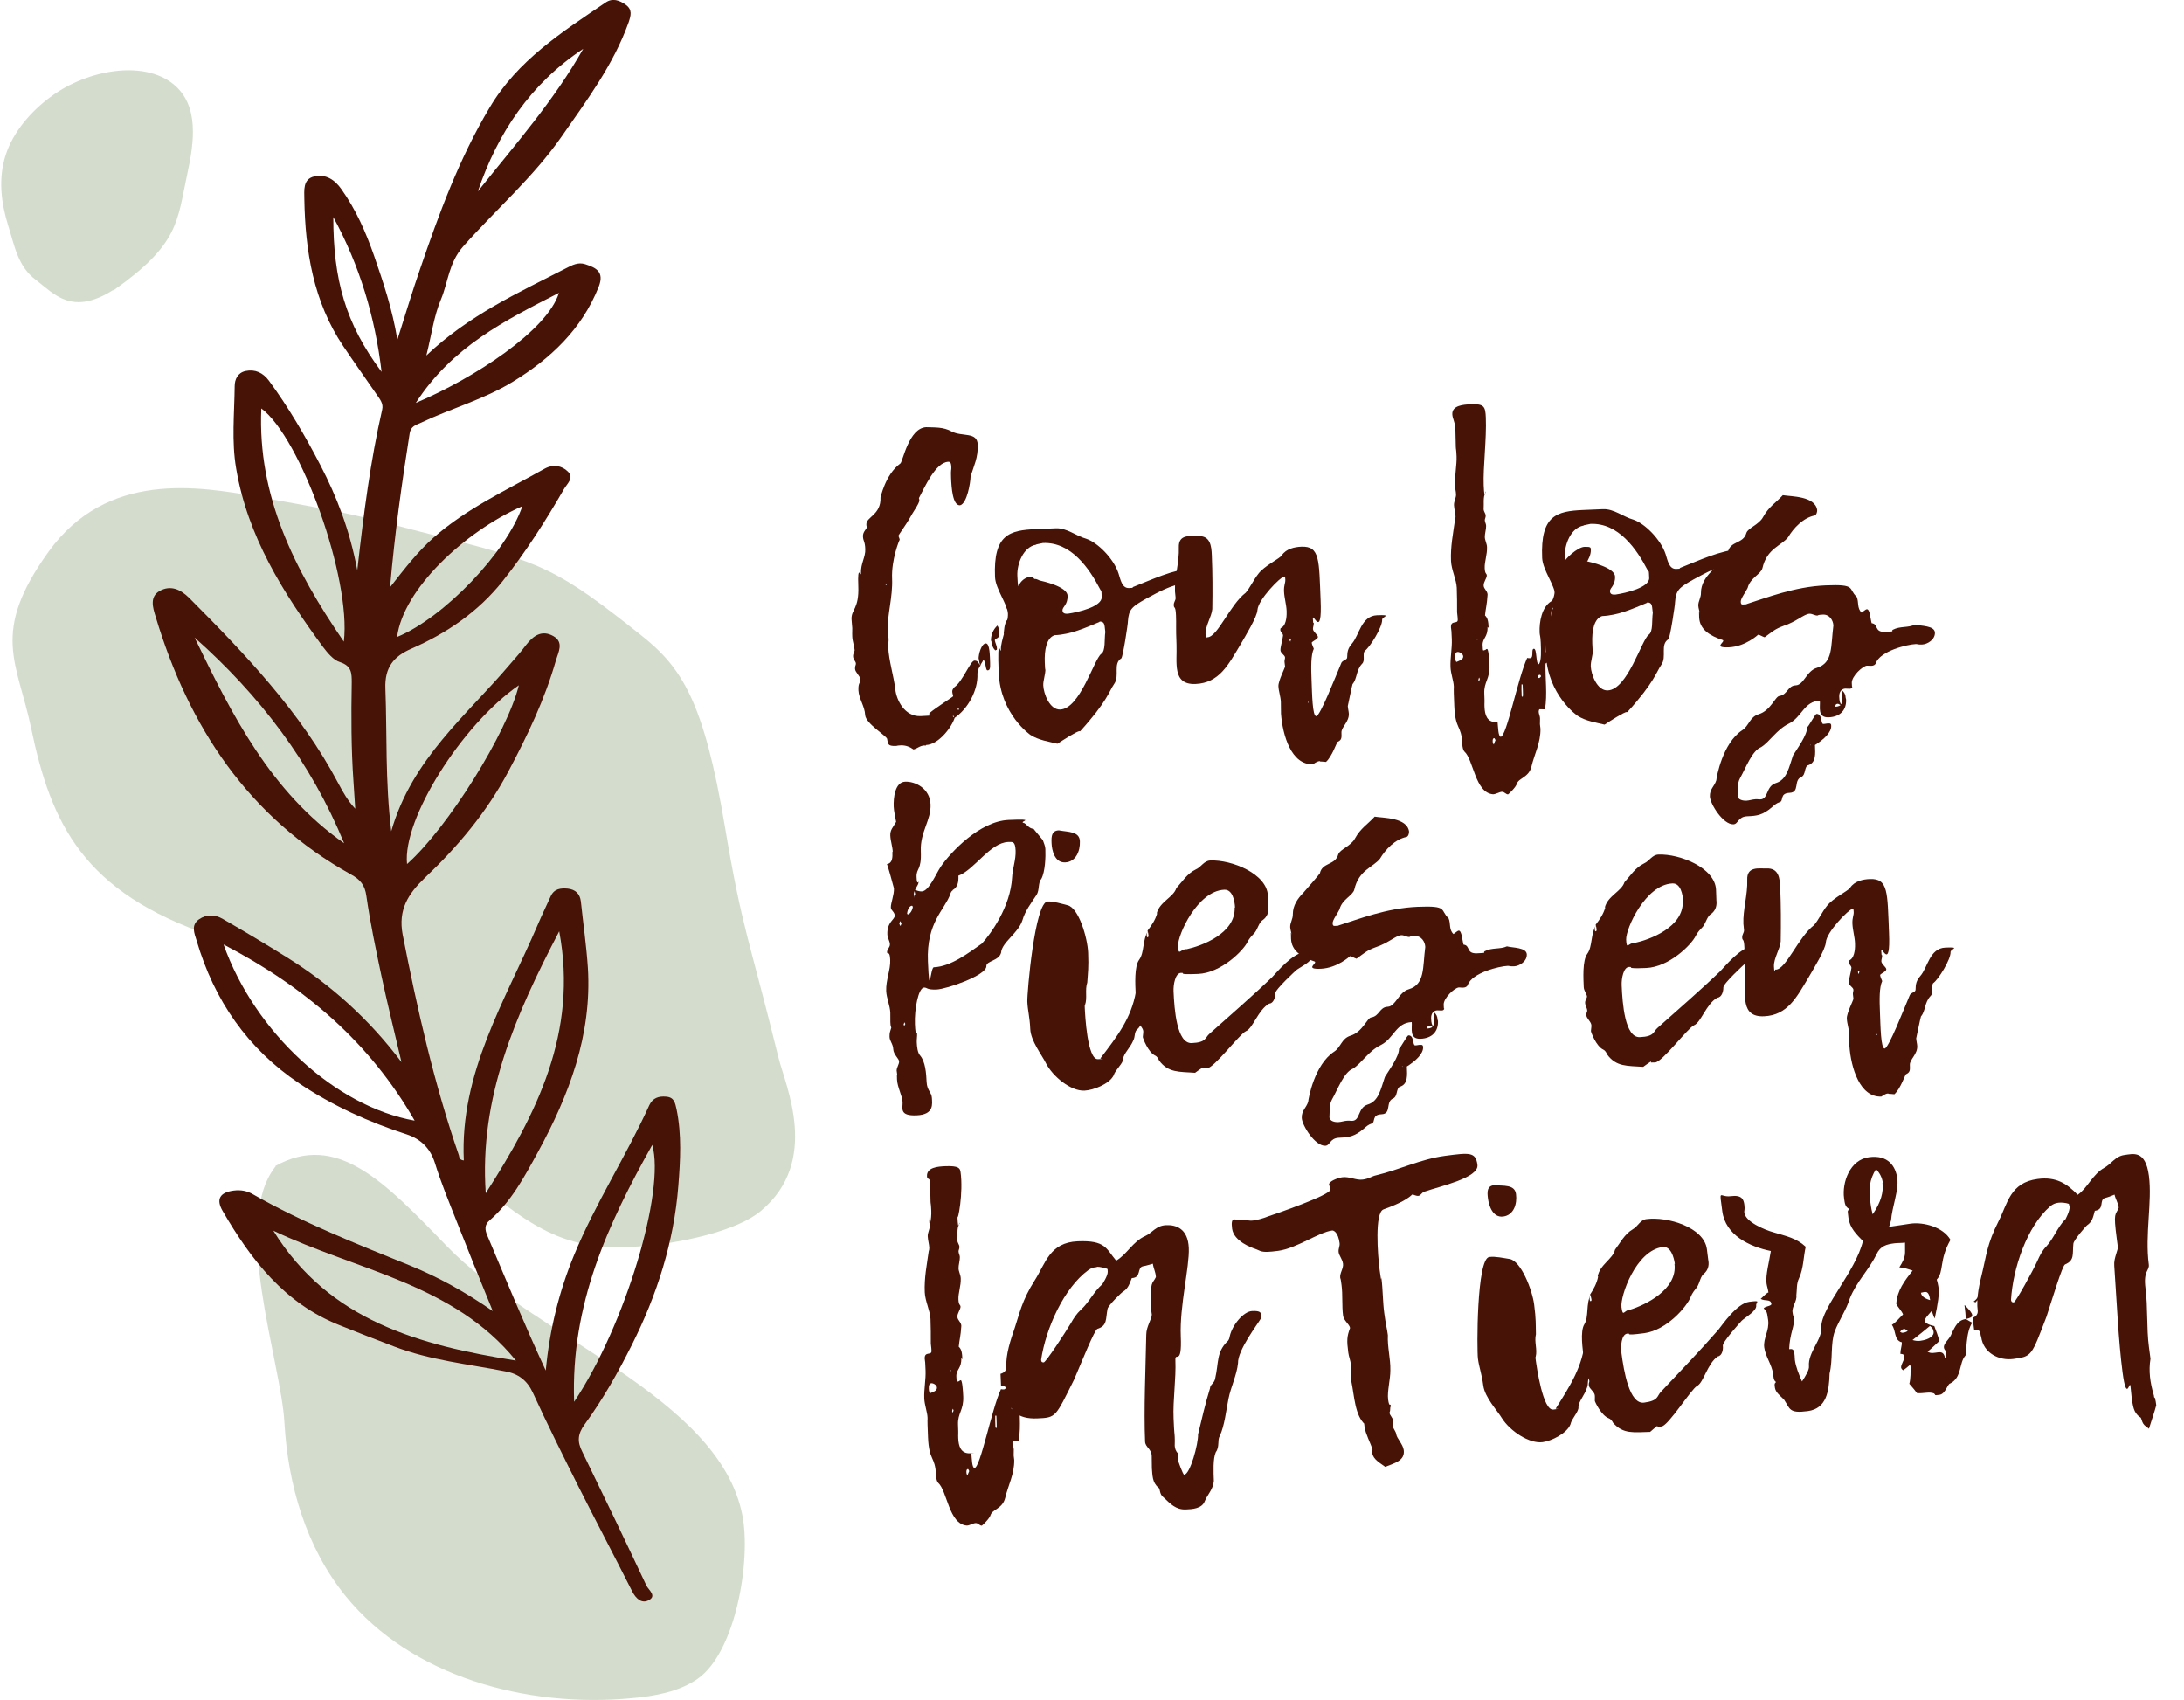 <svg xmlns="http://www.w3.org/2000/svg" width="916" height="713" viewBox="0 0 916 713" fill="none"><g clip-path="url(#clip0_8_1665)"><path d="M108.274 208.35C83.093 203.981 44.891 197.314 20.324 231.456C-4.243 265.598 7.304 277.669 13.077 305.488C21.43 345.493 34.819 374.233 88.743 392.511C108.642 399.293 120.311 413.088 139.596 426.538C175.832 451.829 167.567 469.276 196.065 492.727C226.282 517.672 239.859 526.748 277.323 521.804C287.518 520.425 309.197 516.255 319.147 507.863C344.205 486.941 329.375 455.229 326.55 443.733C314.021 392.807 311.371 390.358 304.011 346.542C295.167 293.892 285.909 279.929 268.958 266.479C234.319 239.004 228.037 235.939 184.185 225.018C152.248 216.971 153.845 216.397 108.396 208.465" fill="#D4DDCD"></path><path d="M47.495 121.86C75.233 102.348 74.251 92.899 78.546 73.018C81.492 59.519 83.579 44.179 72.778 35.343C60.136 25.035 36.694 29.33 21.721 40.252C12.761 46.756 5.52 55.469 2.452 64.796C-0.862 74.859 0.488 85.167 3.433 94.617C6.134 103.207 7.484 111.797 15.093 117.443C22.703 123.21 30.067 132.66 47.495 121.615" fill="#D4DDCD"></path><path d="M115.612 489.16C96.882 512.643 117.821 570.768 119.294 596.662C120.767 622.556 128.254 648.94 145.068 669.557C172.315 703.06 220.672 716.436 264.856 712.264C274.675 711.405 284.862 709.564 292.717 704.042C308.672 692.751 315.054 654.34 311.372 635.564C301.676 585.74 223.986 560.705 187.166 522.417C160.901 495.173 141.096 474.802 115.489 489.037" fill="#D4DDCD"></path><path d="M206.926 550.519C201.157 536.407 196.248 524.257 191.461 512.108C188.27 504.009 184.956 496.032 182.379 487.687C180.415 481.551 176.488 477.747 170.597 475.783C154.641 470.629 139.545 463.757 125.553 454.43C103.83 439.827 89.838 419.578 82.474 394.543C81.492 391.352 80.019 388.039 83.456 385.585C86.647 383.376 90.206 383.498 93.52 385.462C102.479 390.616 111.316 395.893 120.153 401.415C138.931 413.074 155.009 427.677 168.387 445.472C165.565 433.322 162.496 421.173 159.919 409.024C157.587 397.979 155.255 386.934 153.659 375.767C153.046 371.226 151.082 368.895 147.277 366.808C104.075 342.755 79.16 304.835 65.291 258.693C64.064 254.766 62.714 250.348 66.887 247.893C71.428 245.316 75.601 247.034 79.406 250.839C102.97 274.523 126.044 298.576 141.877 328.52C143.841 332.202 145.804 335.76 148.996 339.197C148.75 335.392 148.505 331.711 148.259 327.906C147.277 314.039 147.277 300.172 147.523 286.304C147.523 282.377 147.523 279.309 142.613 277.714C139.79 276.855 137.336 273.787 135.372 271.21C118.68 248.507 103.83 224.945 99.043 196.474C97.079 185.061 98.306 173.525 98.429 161.99C98.429 159.167 99.657 156.345 102.97 155.608C107.021 154.749 110.334 156.345 112.789 159.658C121.012 170.825 128.008 182.852 134.39 195.124C141.263 208.378 146.664 222.245 149.855 239.18C152.555 215.127 155.378 193.283 160.287 171.807C160.901 169.23 159.305 167.389 157.955 165.426C153.291 158.676 148.505 151.927 143.963 145.177C131.445 126.524 128.008 105.293 127.64 83.449C127.64 80.013 126.903 75.104 131.813 74C136.599 72.895 140.404 75.35 143.227 79.4C149.241 87.867 153.414 97.317 156.85 107.134C160.655 118.179 164.46 129.224 166.669 142.477C170.106 131.678 172.929 122.229 176.12 113.025C184.097 89.708 192.566 66.514 205.33 45.161C216.99 25.403 235.645 13.499 253.933 1.104C256.878 -0.982 259.824 0.123 262.401 1.964C265.347 4.05 264.611 6.504 263.629 9.449C257.247 27.244 246.078 42.093 235.523 57.31C223.618 74.368 207.908 87.99 194.284 103.33C188.148 110.325 188.025 118.179 184.956 125.542C182.011 132.414 181.029 140.268 178.82 149.104C196.493 132.292 217.235 122.842 237.364 112.534C239.941 111.184 242.519 109.834 245.464 110.816C250.005 112.288 253.565 114.006 251.11 120.265C243.991 138.182 230.859 150.454 215.026 160.149C202.998 167.512 189.129 171.316 176.488 177.33C174.279 178.311 172.315 178.802 171.824 181.748C168.51 202.733 165.565 223.718 163.601 246.298C169.737 238.444 175.138 231.449 181.765 225.558C195.634 213.286 212.449 205.555 228.404 196.597C231.963 194.633 235.645 195.247 238.223 197.824C240.923 200.524 237.732 202.978 236.505 205.187C228.772 218.563 220.427 231.694 210.731 243.844C200.544 256.606 187.411 265.565 172.56 272.069C165.196 275.26 161.269 279.8 161.637 288.882C162.373 308.149 161.514 327.416 164.092 348.646C172.806 318.212 195.757 300.049 213.922 278.573C216.254 275.873 218.585 273.296 220.672 270.474C223.74 266.547 227.3 264.092 232.086 266.792C236.627 269.369 234.173 273.542 233.191 276.855C228.527 293.3 221.163 308.639 213.185 323.611C204.226 340.547 191.952 355.15 178.083 368.281C171.21 374.908 166.915 381.535 168.878 391.966C175.015 423.259 182.011 454.307 192.443 484.496C192.689 485.233 192.443 486.46 194.53 486.705C192.811 450.012 211.835 419.823 225.459 388.039C227.177 383.989 229.141 379.939 230.982 375.89C232.454 372.699 235.155 372.454 238.1 372.699C241.414 373.067 243.255 374.908 243.623 378.099C244.605 387.425 245.955 396.629 246.569 405.956C248.287 434.059 238.714 459.216 225.581 483.269C219.936 493.578 214.413 504.009 205.33 511.863C203.121 513.704 203.367 515.79 204.348 518.122C212.326 537.02 220.181 556.042 228.895 574.818C230.491 557.883 234.418 541.806 240.8 526.344C249.76 504.622 262.647 484.865 272.343 463.511C273.816 460.443 276.27 459.707 279.339 459.952C282.775 460.198 283.143 462.53 283.757 465.229C285.966 475.906 285.353 486.828 284.493 497.505C282.652 520.944 275.534 543.156 264.979 564.141C259.21 575.677 252.828 586.967 245.219 597.398C242.273 601.448 242.028 604.639 244.237 608.934C253.319 627.587 262.279 646.241 271.116 665.017C271.975 666.858 275.779 669.435 271.852 671.275C269.029 672.625 266.697 670.416 265.224 667.594C257.738 652.745 250.005 638.141 242.519 623.292C236.014 610.284 229.509 597.276 223.495 584.145C221.04 578.868 217.358 576.168 211.958 575.186C196.371 572.118 180.415 570.523 165.319 564.755C157.587 561.81 149.977 558.864 142.368 555.796C119.417 546.715 105.302 528.43 93.397 507.936C90.451 502.904 92.293 500.082 98.061 499.345C101.007 498.977 103.707 499.468 106.161 500.941C127.272 512.967 149.855 521.803 172.192 530.884C183.852 535.67 194.898 541.684 207.049 550.151L206.926 550.519ZM114.63 516.158C137.949 553.956 176.12 564.264 216.376 570.645C190.234 538.37 149.486 532.848 114.63 516.158ZM93.765 396.138C106.898 433.077 140.772 464.125 173.91 470.016C155.009 437.127 127.885 413.933 93.765 396.138ZM234.541 390.616C216.254 425.591 200.912 460.443 203.735 500.45C224.968 467.316 242.519 433.077 234.541 390.616ZM144.209 269.124C147.4 242.616 126.044 183.466 109.598 171.316C108.002 208.132 123.467 238.935 144.209 269.124ZM240.8 587.949C262.156 556.042 279.093 499.468 273.57 480.201C255.037 513.213 239.328 547.083 240.8 587.949ZM144.332 353.677C130.463 319.807 108.862 291.581 81.615 267.406C97.325 299.926 113.525 332.079 144.332 353.677ZM170.719 362.391C187.779 347.296 212.817 307.167 217.604 287.409C193.548 304.099 168.756 343.614 170.719 362.391ZM219.076 212.305C194.898 222.981 169.124 247.034 166.546 267.16C186.184 259.061 212.449 231.694 219.076 212.305ZM174.401 168.985C198.825 158.676 229.632 138.55 234.418 122.842C211.835 134.378 189.62 145.423 174.401 168.985ZM160.042 155.976C157.341 133.028 150.837 111.307 139.79 91.058C139.79 117.197 144.823 135.605 160.042 155.976ZM244.605 20.494C222.513 35.098 208.767 55.715 200.421 80.258C215.885 60.869 232.332 42.215 244.605 20.494Z" fill="#471307"></path></g><path d="M388.13 312.784C387.981 312.79 387.826 312.648 387.826 312.648C385.744 312.735 384.754 313.968 383.13 314.335C381.593 313.208 379.778 312.54 377.845 312.621C375.912 312.702 376.513 312.826 375.769 312.857C372.201 313.007 372.454 311.954 372.069 309.885C371.716 308.56 363.008 303.416 362.858 299.847C362.708 296.279 360.185 292.96 360.041 289.541C359.897 286.121 360.957 286.523 360.894 285.037C360.832 283.55 358.681 282.002 358.619 280.516C358.556 279.029 359.009 279.159 358.971 278.267C358.934 277.375 357.861 276.675 357.805 275.337C357.749 273.999 358.467 273.373 358.436 272.63C358.373 271.143 357.542 269.093 357.455 267.012C357.367 264.93 357.503 264.627 357.453 263.437C357.403 262.248 357.205 261.065 357.148 259.727C356.973 255.564 360.393 255.42 359.986 245.757C359.58 236.093 361.181 242.281 361.106 240.497C360.931 236.334 363.055 233.713 362.911 230.293C362.767 226.874 362.03 227.054 361.942 224.973C361.854 222.891 363.601 221.924 363.564 221.032C363.403 220.741 363.384 220.295 363.371 219.998C363.234 216.727 369.609 216.012 369.296 208.578C369.315 209.024 371.132 199.118 377.636 194.376C378.645 193.589 381.18 179.483 388.466 179.176C392.047 179.324 395.61 179.025 399.117 180.962C403.536 183.308 409.842 180.958 410.073 186.458C410.305 191.959 408.367 195.466 407.068 199.989C407.019 202.374 405.604 211.221 402.655 211.94C399.533 212.072 399.065 204.496 398.896 200.482C398.727 196.468 399.068 197.496 399.006 196.009C398.943 194.522 398.757 193.637 397.716 193.68C392.363 193.906 387.745 204.525 385.399 208.943C385.56 209.234 385.579 209.68 385.585 209.829C385.641 211.167 382.818 214.86 381.579 217.295C380.614 219.123 376.818 224.495 376.824 224.644C376.843 225.09 377.32 225.815 377.345 226.409C377.197 226.416 373.823 234.749 374.155 242.628C374.486 250.508 372.11 257.757 372.373 264.001C372.636 270.245 372.628 266.522 372.684 267.86C372.741 269.198 372.487 270.251 372.531 271.292C372.781 277.239 374.822 283.259 375.518 289.187C376.003 293.635 379.426 300.64 386.117 300.358C392.809 300.077 388.788 300.097 389.933 299.006C392.522 296.812 399.776 292.188 399.769 292.039C399.751 291.593 399.422 290.862 399.391 290.119C399.359 289.376 399.638 288.917 400.35 288.142C403.54 286.072 407.037 277.138 408.673 277.069C410.308 277 410.513 278.332 411.146 279.199C410.446 280.271 409.895 281.337 409.951 282.675C410.233 289.365 406.097 297.283 400.157 301.257C400.145 300.959 400.262 300.21 399.667 300.235L399.68 300.532C399.835 300.674 400.138 300.811 400.442 300.947C399.267 304.869 393.768 312.249 388.415 312.474L388.13 312.784ZM371.43 245.126C371.438 245.324 371.591 245.417 371.888 245.405C371.876 245.107 371.727 245.114 371.43 245.126ZM401.921 297.161C401.822 297.165 401.725 297.219 401.63 297.322C401.63 297.322 401.791 297.613 401.798 297.762C401.946 297.756 402.089 297.601 402.238 297.595C402.225 297.297 402.07 297.155 401.921 297.161ZM410.438 276.548C410.344 274.318 411.65 269.944 413.434 269.869C415.219 269.794 415.159 275.456 415.265 277.983C415.372 280.51 415.099 281.118 414.207 281.155C413.315 281.193 413.649 278.498 412.526 276.609C411.845 278.127 411.263 278.449 411.152 279.348C410.811 278.319 410.618 277.285 410.581 276.393L410.438 276.548ZM415.627 268.883C415.527 266.504 416.468 264.082 418.332 262.365C418.816 263.238 419.151 264.118 419.182 264.861C419.345 268.726 417.194 267.179 417.257 268.665C417.449 269.7 418.094 270.864 418.138 271.905C418.182 272.946 417.859 272.363 417.432 272.828C416.341 271.683 415.839 270.363 415.77 268.728L415.627 268.883ZM424.039 263.465C424.045 263.614 424.3 266.135 422.367 266.216C420.434 266.298 421.134 265.226 421.103 264.482C421.189 262.989 421.794 259.687 423.133 259.631C424.471 259.575 423.87 259.451 424.039 263.465ZM431.845 247.201C427.992 247.661 432.313 254.777 425.324 255.071C418.336 255.365 423.527 254.849 423.484 253.808C423.44 252.767 423.626 253.653 423.62 253.504C426.741 249.799 425.865 243.133 432.066 241.83C433.256 241.78 434.043 242.789 434.093 243.979C434.143 245.168 433.332 247.138 431.851 247.349L431.845 247.201Z" fill="#471307"></path><path d="M500.719 237.898C501.611 237.861 503.904 239.254 503.973 240.889C504.042 242.525 502.314 243.938 496.98 244.609C491.199 245.299 485.817 248.355 481.01 250.94C474.605 254.486 473.459 255.577 473.071 260.508C473.114 261.549 471.013 275.339 470.301 276.114C466.671 278.352 469.716 283.436 467.325 286.813C465.078 290.036 464.503 294.081 452.972 306.779C452.972 306.779 452.966 306.63 452.817 306.636C451.627 306.686 445.681 310.511 443.507 311.943C439.894 311.052 435.7 310.484 432.18 308.249C432.18 308.249 419.605 299.694 418.867 282.151C418.129 264.607 419.93 275.553 419.792 272.282C419.654 269.011 422.91 261.428 422.741 257.413C422.573 253.399 417.539 247.058 417.326 242.003C416.576 224.163 423.353 222.388 434.654 221.913L442.832 221.569C447.442 221.375 451.309 224.786 455.529 225.949C460.362 227.533 467.05 234.252 469.097 240.421C469.953 243.065 470.556 246.763 473.53 246.638C476.504 246.513 474.564 246.446 475.004 246.278C483.503 242.942 491.531 239.03 500.583 238.202C500.577 238.053 500.719 237.898 500.868 237.892L500.719 237.898ZM434.483 228.473C429.161 229.442 426.481 236.554 426.688 241.46C426.894 246.367 426.907 246.664 429.137 246.57C431.368 246.476 429.435 246.558 429.428 246.409C431.707 243.93 432.258 242.864 433.448 242.814C434.638 242.764 434.792 242.907 436.007 243.451C437.06 243.705 447.582 245.943 447.744 249.808C447.907 253.674 445.559 254.517 445.622 256.004C445.684 257.491 447.023 257.434 447.915 257.397C452.357 256.763 462.238 254.411 462.069 250.397C461.9 246.383 461.982 248.316 461.492 247.294C456.792 238.258 449.179 227.259 437.432 227.753C436.695 227.933 435.66 228.126 434.774 228.312L434.483 228.473ZM461.169 260.86C455.166 263.347 449.027 266.137 442.336 266.419C438.954 267.454 437.977 272.559 438.202 277.911C438.427 283.264 438.426 279.689 438.457 280.433C438.551 282.663 437.474 285.389 437.561 287.47C437.705 290.89 440.23 297.783 444.691 297.596C453.018 297.245 458.846 276.447 461.881 274.234C463.764 272.964 463.117 268.225 463.581 265.078C463.189 262.86 463.69 260.605 461.163 260.712L461.169 260.86Z" fill="#471307"></path><path d="M553.596 319.225C552.703 319.263 552.121 319.585 550.672 320.54C541.601 320.921 537.947 308.416 537.268 299.359C537.193 297.575 537.273 295.934 537.21 294.447C537.11 292.068 536.279 290.018 536.185 287.788C536.091 285.558 538.989 280.075 538.964 279.48C538.939 278.885 538.765 278.297 538.734 277.553C538.702 276.81 538.981 276.352 538.956 275.757C538.912 274.716 537.097 274.048 537.04 272.71C536.984 271.372 537.906 268.503 538.122 266.558C538.078 265.517 537.019 265.115 536.981 264.223C536.944 263.331 537.247 263.467 537.681 263.151C539.706 261.726 539.68 257.557 539.623 256.219C539.511 253.542 538.649 250.749 538.536 248.073C538.423 245.397 539.136 244.622 539.073 243.136C539.01 241.649 538.868 241.804 538.571 241.816C537.084 241.879 527.658 251.509 527.393 255.84C527.221 258.825 522.342 266.775 520.119 270.592C515.246 278.691 511.402 286.448 501.439 286.867C491.477 287.287 493.759 277.808 493.44 270.226C493.121 262.643 493.4 262.185 493.224 258.022C493.049 253.859 492.368 255.377 492.306 253.891C492.243 252.404 493.117 251.92 493.067 250.731C493.016 249.542 492.843 248.953 492.805 248.061C492.561 242.263 494.665 235.621 494.415 229.675C494.165 223.728 499.58 224.989 502.554 224.864C507.61 224.651 508.089 228.95 508.251 232.816C508.57 240.398 508.586 247.844 508.459 255.445C508.15 258.734 505.481 262.57 505.625 265.989C505.769 269.409 505.96 266.869 506.425 267.296C510.737 267.115 515.831 253.645 522.471 248.6C524.316 246.437 525.814 243.098 527.796 240.631C530.335 237.248 536.765 234.297 537.6 232.921C539.421 230.164 542.965 229.419 545.79 229.3C553.671 228.968 553.177 234.946 553.884 251.746C554.591 268.546 550.51 256.505 550.635 259.479C550.76 262.452 550.982 260.655 551.013 261.399C551.045 262.142 550.642 263.202 550.667 263.796C550.717 264.986 552.707 266.242 552.744 267.134C552.782 268.026 550.874 268.702 550.162 269.477C550.205 270.518 551.005 271.824 551.018 272.122C549.786 274.705 549.856 279.915 550.088 285.416C550.319 290.917 550.422 300.444 552.058 300.375C553.693 300.307 560.013 284.105 562.451 278.343C562.835 276.837 565.072 276.892 565.021 275.703C565.07 273.318 565.311 271.967 567.014 269.959C570.142 266.402 570.845 258.33 577.536 258.049C584.227 257.767 579.649 258.704 579.699 259.894C579.83 263.016 574.53 271.579 572.356 273.011C571.378 274.542 572.68 277.168 571.243 278.419C568.679 281.208 569.269 284.609 567.281 286.926C567.139 287.081 565.29 296.244 565.284 296.095C565.328 297.136 565.675 298.313 565.719 299.354C565.863 302.773 562.53 304.998 562.624 307.228C562.718 309.459 562.756 310.351 561.002 311.169C560.569 311.485 558.725 317.222 556.142 319.565C554.946 319.466 554.048 319.355 553.602 319.374L553.596 319.225ZM541.152 267.771C541.159 267.92 541.01 267.926 540.867 268.081C540.886 268.527 540.899 268.824 541.209 269.109C541.196 268.812 541.339 268.657 541.468 268.205C541.462 268.056 541.307 267.913 541.152 267.771ZM548.542 294.715L548.84 294.702L548.821 294.256C548.672 294.263 548.542 294.715 548.542 294.715Z" fill="#471307"></path><path d="M623.889 262.949C624.07 267.261 621.704 267.658 621.829 270.631C621.954 273.605 622.065 272.707 622.66 272.681C623.255 272.656 623.087 272.217 623.682 272.192C624.277 272.167 624.601 276.323 624.713 278.999C624.957 284.797 622.325 285.951 622.531 290.857C622.738 295.763 622.526 294.282 622.62 296.513C622.758 299.783 623.639 303.023 627.654 302.854C631.668 302.685 627.951 302.841 628.093 302.686C628.349 305.207 628.35 308.782 629.403 309.035C631.931 308.929 636.562 284.458 640.524 275.951C640.976 276.081 641.422 276.062 641.72 276.05C643.504 275.975 642.003 272.165 643.341 272.109C644.679 272.053 644.063 278.632 645.401 278.576C646.54 277.336 646.346 272.727 646.215 269.605C646.084 266.483 645.792 266.644 645.736 265.306C645.549 260.846 646.624 254.546 650.694 252.14C652.001 251.341 652.247 246.565 652.599 244.316C652.92 241.324 655.056 239 655.83 236.137C656.064 234.638 661.657 229.488 664.482 229.369C667.308 229.25 667.178 229.703 667.215 230.595C667.378 234.46 663.389 238.798 660.826 241.587C657.085 244.723 654.729 255.992 653.093 256.061C651.457 256.13 652.151 254.909 651.259 254.946C649.772 255.009 650.726 270.607 650.394 276.876C649.669 277.353 649.093 277.824 648.22 278.308C648.043 284.72 649.055 291.081 647.986 297.53C647.242 297.561 646.493 297.444 645.601 297.482C645.464 297.785 645.334 298.238 645.347 298.535C645.384 299.427 645.868 300.3 645.906 301.192C645.943 302.084 645.832 302.982 645.863 303.726C645.895 304.469 646.062 304.909 646.093 305.652C646.195 311.605 643.557 316.184 642.296 321.599C641.145 326.115 636.982 326.291 636.189 328.707C635.806 330.212 632.653 333.175 632.505 333.181C631.613 333.219 630.968 332.054 629.927 332.098C628.886 332.142 627.437 333.096 626.247 333.146C618.626 332.574 618.038 318.599 614.171 315.187C613.706 314.76 613.352 313.434 613.289 311.947C612.952 303.919 610.369 306.262 609.944 296.152C609.518 286.043 609.836 290.051 609.742 287.821C609.648 285.59 608.476 282.512 608.363 279.836C608.201 275.971 609.073 271.913 608.91 268.047C608.747 264.182 608.772 264.777 608.555 263.148C608.417 259.877 611.485 261.982 611.397 259.9C611.31 257.819 611.161 257.825 611.117 256.784C611.122 253.359 611.127 249.933 610.983 246.514C610.839 243.094 608.731 239.013 608.574 235.296C608.318 229.201 609.437 223.941 610.234 218.099C610.37 217.795 610.494 217.194 610.469 216.6C610.406 215.113 609.891 213.496 609.823 211.861C609.754 210.226 610.738 208.844 610.676 207.357C610.613 205.87 610.278 204.991 610.222 203.653C610.066 199.936 611.043 194.831 610.899 191.412C610.755 187.992 610.637 188.742 610.587 187.553C610.475 184.877 610.511 182.194 610.404 179.667C610.298 177.14 609.188 175.548 609.113 173.764C608.957 170.047 613.709 169.698 616.831 169.567C622.482 169.329 622.978 170.5 623.172 175.108C623.547 184.029 621.972 196.159 622.285 203.592C622.598 211.026 623.097 205.196 623.141 206.237C623.185 207.278 623.005 206.54 623.005 206.54C621.909 208.821 622.455 211.181 622.258 213.572C622.302 214.612 623.077 215.325 623.114 216.217C623.152 217.109 622.724 217.573 622.75 218.168C622.787 219.06 623.258 219.636 623.296 220.528C623.352 221.866 622.696 223.979 622.752 225.317C622.809 226.655 623.608 227.962 623.671 229.448C623.802 232.57 622.589 235.6 622.702 238.276C622.814 240.952 623.533 240.326 623.577 241.367C623.621 242.408 622.202 244.105 622.265 245.592C622.328 247.079 623.846 247.76 623.915 249.395C623.65 253.725 623.111 255.088 622.803 258.378L622.79 258.08C624.03 259.22 624.241 260.7 624.354 263.376L623.889 262.949ZM613.684 275.293C613.64 274.253 612.264 273.417 611.372 273.454C610.48 273.492 610.22 274.396 610.276 275.734C610.332 277.072 610.475 276.918 610.803 277.648C611.826 277.159 613.746 276.78 613.684 275.293ZM620.317 284.248C620.18 284.552 620.05 285.004 620.063 285.301C620.075 285.599 620.075 285.599 620.23 285.741C620.373 285.586 620.509 285.282 620.645 284.979C620.633 284.681 620.521 284.388 620.31 284.099L620.317 284.248ZM619.647 268.34L619.635 268.043C619.783 268.037 619.48 267.901 619.48 267.901L619.498 268.347L619.647 268.34ZM626.065 311.112C626.083 311.558 626.251 311.998 626.561 312.283C626.678 311.533 626.963 311.223 627.229 310.467C627.223 310.319 626.901 309.736 626.746 309.594C626.002 309.625 626.04 310.517 626.058 310.963L626.065 311.112ZM638.149 286.774C638.075 288.564 638.144 290.2 638.219 291.984C638.219 291.984 638.374 292.126 638.529 292.269C638.826 292.256 638.776 291.067 638.714 289.58L638.607 287.053L638.161 287.071L638.149 286.774ZM646.202 283.457C646.189 283.159 646.035 283.017 645.737 283.029C645.291 283.048 645.006 283.358 644.883 283.959C644.895 284.256 645.199 284.392 645.645 284.374C645.93 284.064 646.369 283.896 646.351 283.45L646.202 283.457ZM647.988 272.807C648.001 273.104 648.168 273.544 648.323 273.687C648.317 273.538 648.459 273.383 648.453 273.234C648.422 272.491 648.254 272.051 648.179 270.267C648.093 271.76 647.969 272.361 647.988 272.807ZM653.442 246.663C653.294 246.669 653.151 246.824 653.157 246.973C653.164 247.122 653.319 247.264 653.325 247.413C653.474 247.407 653.622 247.4 653.765 247.245C653.758 247.097 653.585 246.508 653.436 246.515L653.442 246.663Z" fill="#471307"></path><path d="M730.194 229.881C731.086 229.843 733.379 231.236 733.448 232.871C733.517 234.507 731.789 235.92 726.455 236.591C720.675 237.281 715.292 240.337 710.485 242.922C704.08 246.469 702.934 247.559 702.546 252.49C702.59 253.531 700.489 267.321 699.776 268.096C696.147 270.334 699.191 275.418 696.801 278.796C694.553 282.018 693.978 286.063 682.447 298.761C682.447 298.761 682.441 298.612 682.292 298.618C681.102 298.669 675.156 302.493 672.982 303.925C669.369 303.035 665.175 302.466 661.655 300.232C661.655 300.232 649.08 291.676 648.342 274.133C647.604 256.59 649.405 267.535 649.267 264.264C649.13 260.993 652.385 253.41 652.217 249.396C652.048 245.381 647.014 239.04 646.801 233.985C646.051 216.145 652.828 214.37 664.129 213.895L672.307 213.551C676.917 213.357 680.784 216.769 685.004 217.931C689.837 219.515 696.525 226.234 698.572 232.403C699.428 235.047 700.031 238.745 703.005 238.62C705.979 238.495 704.039 238.428 704.479 238.26C712.978 234.924 721.007 231.012 730.058 230.184C730.052 230.036 730.194 229.881 730.343 229.874L730.194 229.881ZM664.107 220.449C658.785 221.418 656.105 228.53 656.312 233.436C656.518 238.342 656.531 238.64 658.761 238.546C660.991 238.452 659.058 238.533 659.052 238.385C661.331 235.906 661.882 234.84 663.072 234.79C664.261 234.74 664.416 234.882 665.631 235.427C666.684 235.681 677.205 237.919 677.368 241.784C677.531 245.65 675.183 246.493 675.246 247.98C675.308 249.466 676.646 249.41 677.538 249.373C681.981 248.739 691.862 246.387 691.693 242.373C691.524 238.359 691.605 240.291 691.115 239.27C686.415 230.233 678.803 219.235 667.056 219.729C666.318 219.909 665.284 220.102 664.398 220.288L664.107 220.449ZM690.793 252.836C684.79 255.323 678.651 258.113 671.96 258.394C668.577 259.43 667.6 264.535 667.826 269.887C668.051 275.239 668.049 271.665 668.081 272.408C668.175 274.639 667.098 277.365 667.185 279.446C667.329 282.865 669.854 289.759 674.314 289.571C682.641 289.221 688.469 268.423 691.504 266.21C693.387 264.939 692.741 260.201 693.204 257.054C692.813 254.836 693.314 252.581 690.786 252.687L690.793 252.836Z" fill="#471307"></path><path d="M774.278 293.407C774.459 297.719 771.902 300.656 766.995 300.863C762.088 301.069 763.53 296.392 763.275 293.87C756.583 294.152 755.818 300.737 750.274 303.502C745.021 306.106 742.253 311.138 738.623 313.375C734.814 314.876 732.282 321.983 729.787 326.407C728.543 328.693 728.953 331.357 728.756 333.748C728.831 335.532 731.229 335.878 732.418 335.828C733.608 335.778 735.076 335.269 736.266 335.219C737.455 335.169 737.461 335.318 738.205 335.286C741.78 335.285 740.507 329.828 744.769 328.457C749.478 327.067 750.3 321.82 752.026 316.833C753.698 314.082 758.07 308.238 757.932 304.967C758.384 305.097 761.276 299.465 761.87 299.44C764.398 299.334 763.539 303.689 764.728 303.639C765.918 303.589 765.763 303.446 766.804 303.403C767.845 303.359 768.006 303.65 768.037 304.393C768.15 307.069 765.146 310.025 761.083 312.579C760.339 312.611 759.887 312.481 759.137 312.363L759.447 312.648L759.428 312.202C759.732 312.338 760.482 312.456 761.231 312.573C761.381 316.141 761.68 319.703 758.602 320.875C756.532 321.26 757.587 325.088 755.388 325.925C752.173 327.401 754.914 332.349 750.601 332.531C746.289 332.712 748.211 335.908 746.446 336.429C745.269 336.776 744.259 337.563 743.256 338.499C739.23 341.945 736.857 342.194 732.842 342.363C728.827 342.532 729.107 345.648 727.026 345.735C722.714 345.917 717.283 337.209 717.151 334.087C717.02 330.965 719.058 329.837 719.844 327.272C719.936 325.928 722.464 311.673 730.727 306.261C733.626 304.352 733.773 300.771 737.596 299.568C742.744 298.011 744.575 291.976 746.359 291.901C749.761 291.311 749.753 287.588 753.173 287.445C756.593 287.301 757.681 281.298 762.098 280.069C768.863 277.997 767.825 271.041 768.949 262.356C768.856 260.126 767.262 257.661 764.586 257.773C761.909 257.886 762.814 258.146 762.219 258.171C761.178 258.215 760.1 257.366 758.91 257.416C756.68 257.51 753.391 260.776 748.101 262.488C744.434 263.834 743.579 264.764 740.11 267.292C738.902 266.897 737.979 266.191 737.384 266.216C737.384 266.216 732.082 271.205 725.094 271.499C718.105 271.793 723.804 269.17 722.583 268.477C716.994 266.627 712.86 263.971 712.647 258.916C712.435 253.862 712.901 257.863 712.882 257.417C712.832 256.228 712.342 255.206 712.292 254.016C712.217 252.232 713.487 250.541 713.405 248.608C713.398 244.885 715.509 241.966 717.795 239.636C719.504 237.777 724.755 231.599 724.749 231.45C725.745 226.791 731.166 228.201 732.459 223.53C733.115 221.417 737.824 220.028 739.477 216.831C741.829 212.562 744.741 210.95 747.732 207.696C751.332 208.289 761.301 208.019 762.146 213.941C762.183 214.833 761.787 216.041 761.05 216.221C756.323 217.164 752.186 221.509 749.963 225.325C746.991 229.025 741.074 230.019 739.188 238.289C738.551 240.848 733.997 242.38 732.983 246.593C732.302 248.111 730.042 251.036 730.098 252.374C730.155 253.712 730.594 253.544 731.635 253.5C732.676 253.457 732.379 253.469 732.67 253.308C740.903 250.727 752.623 246.064 765.709 245.514C778.794 244.963 775.003 246.91 778.721 250.328C779.707 252.52 778.773 255.091 780.787 256.943C781.512 256.465 782.515 255.53 782.961 255.511C784.3 255.454 784.481 259.766 784.996 261.383C787.989 261.703 785.902 265.217 790.66 265.016C795.419 264.816 792.885 264.774 793.9 264.135C796.96 262.517 800.276 263.42 803.193 261.957C805.604 262.6 811.403 262.356 811.528 265.33C811.653 268.303 808.308 270.231 806.226 270.319C804.145 270.406 804.281 270.103 803.537 270.134C799.969 270.284 788.613 272.996 786.744 278.138C786.478 278.894 785.747 279.223 784.855 279.26C783.962 279.298 783.659 279.162 783.064 279.187C781.28 279.262 776.548 283.631 776.667 286.456C776.786 289.281 776.859 287.49 776.878 287.936C776.897 288.382 776.618 288.841 775.875 288.872C775.131 288.904 774.53 288.78 773.935 288.805C772.448 288.867 771.309 290.107 771.397 292.188C771.484 294.27 771.652 294.709 772.445 295.867C771.695 295.75 771.224 295.174 770.778 295.193C769.886 295.23 769.905 295.677 769.639 296.432C772.761 296.301 772.55 294.821 772.722 291.835C772.685 290.943 772.511 290.354 772.473 289.462C773.552 290.31 774.042 291.332 774.098 292.67L774.278 293.407Z" fill="#471307"></path><path d="M374.446 357.414C374.346 355.035 373.508 352.836 373.408 350.458C373.308 348.079 374.46 347.137 375.847 344.696C375.456 342.478 374.916 340.267 374.835 338.334C374.685 334.766 375.295 328.038 379.607 327.857C383.92 327.675 390.005 330.696 390.286 337.386C390.568 344.076 385.855 348.891 386.199 357.068C386.543 365.245 384.256 364.001 384.419 367.866C384.582 371.732 385.225 369.322 385.25 369.916C385.313 371.403 383.151 373.132 383.251 375.511C383.351 377.89 383.257 375.66 383.406 375.653C383.406 375.653 383.852 375.635 383.821 374.891C383.653 374.452 383.622 373.708 383.448 373.12C384.508 373.522 385.568 373.924 386.609 373.88C389.582 373.755 392.417 366.785 394.516 363.569C398.585 357.59 410.841 344.414 423.034 343.901C435.227 343.388 427.377 344.463 429.193 345.132C430.233 345.088 431.381 347.571 433.469 347.632L437.393 352.382C437.74 353.559 438.385 354.723 438.441 356.061C438.579 359.332 438.395 365.595 436.736 368.644C435.312 370.193 436.038 373.29 434.781 375.279C432.539 378.65 429.858 382.188 428.825 385.955C427.117 391.388 420.13 395.257 419.865 399.587C418.968 403.05 413.603 402.978 413.697 405.208C413.859 409.074 396.972 414.848 392.809 415.023C388.645 415.198 388.899 414.145 387.56 414.201C385.181 414.301 383.475 423.309 383.738 429.553C384 435.798 384.588 432.05 384.644 433.388C384.7 434.726 384.453 435.928 384.503 437.117C384.584 439.05 384.839 441.571 385.93 442.716C388.124 445.305 388.48 450.205 388.63 453.773C388.78 457.341 390.75 458.151 390.851 460.53C390.951 462.909 391.888 467.486 384.453 467.799C377.019 468.112 378.665 464.766 378.559 462.239C378.453 459.711 376.357 455.927 376.226 452.805C376.094 449.683 376.312 451.312 376.28 450.569C376.249 449.826 376.088 449.535 376.069 449.089C376.013 447.751 377.146 446.362 377.096 445.173C377.046 443.984 374.74 442.294 374.647 440.063C374.553 437.833 373.165 436.7 373.089 434.916C373.014 433.132 373.429 432.37 373.819 431.013C373.49 430.283 373.459 429.539 373.421 428.647C373.384 427.755 373.464 426.113 373.408 424.775C373.276 421.653 371.813 418.736 371.681 415.614C371.494 411.154 373.543 406.749 373.368 402.586C373.192 398.423 372.09 400.555 372.04 399.365C371.99 398.176 373.297 397.376 373.241 396.038C373.185 394.7 372.236 393.4 372.174 391.913C371.955 386.71 375.337 385.674 375.268 384.038C375.2 382.403 373.688 381.871 373.637 380.681C373.556 378.749 375.054 375.409 374.935 372.584C374.755 371.847 372.286 362.717 371.976 362.433C374.342 362.035 374.391 359.65 374.285 357.123L374.446 357.414ZM377.599 386.323C377.463 386.627 377.184 387.085 377.197 387.383C377.209 387.68 377.525 388.113 377.686 388.405C377.823 388.101 377.953 387.649 378.089 387.345C377.928 387.054 377.76 386.614 377.599 386.323ZM379.239 428.849C379.252 429.146 379.109 429.301 378.979 429.754C378.986 429.902 379.141 430.045 379.296 430.187C379.438 430.032 379.574 429.729 379.71 429.425C379.555 429.283 379.394 428.992 379.233 428.7L379.239 428.849ZM382.54 379.86C381.202 379.916 380.546 382.029 380.441 383.076C380.448 383.225 380.609 383.516 380.758 383.509C381.65 383.472 382.764 381.638 382.857 380.294C382.702 380.151 382.695 380.002 382.54 379.86ZM399.551 373.485C399.111 373.652 398.697 374.414 398.573 375.015C396.172 381.669 388.497 386.907 389.186 403.261C389.874 419.615 390.184 405.751 391.671 405.688C398.808 405.388 406.167 399.717 411.809 395.756C415.513 391.728 423.823 380.357 424.493 367.967C424.64 364.387 426.12 360.601 425.957 356.736C425.794 352.87 424.76 353.063 422.827 353.144C415.243 353.463 408.717 364.759 401.971 367.277C402.084 369.953 401.725 372.053 399.545 373.336L399.551 373.485Z" fill="#471307"></path><path d="M439.534 378.096C441.913 377.996 445.234 379.048 447.793 379.685C452.459 380.829 456.114 393.334 456.376 399.578C456.639 405.823 456.281 407.923 456.01 412.104C454.951 415.276 456.13 418.503 455.066 421.527C454.923 421.682 454.936 421.979 454.954 422.425C455.092 425.696 456.029 444.422 460.49 444.234C464.951 444.047 461.233 444.203 461.518 443.893C468.435 434.815 474.516 427.113 476.426 415.862C477.026 412.411 479.317 410.23 481.994 410.117C484.67 410.005 486.201 410.983 486.289 413.064C486.376 415.146 481.663 419.961 480.921 423.566C480.525 424.775 478.96 430.053 477.089 431.621C475.646 432.724 476.18 434.787 475.35 436.311C474.137 439.341 471.263 441.845 471.06 444.087C471.141 446.02 467.821 448.543 467.035 451.108C465.246 454.609 458.655 457.269 454.789 457.431C449.138 457.669 441.583 451.583 438.663 445.898C437.032 442.541 432.315 436.633 432.102 431.578C431.889 426.523 431.033 423.879 430.877 420.162C430.72 416.445 434.032 378.328 439.385 378.102L439.534 378.096ZM444.088 348.267C447.992 348.996 452.744 348.647 452.919 352.81C453.094 356.973 451.2 361.52 446.739 361.708C442.278 361.896 441.161 356.581 441.036 353.608C440.911 350.634 441.114 348.392 444.088 348.267Z" fill="#471307"></path><path d="M485.165 382.998C486.452 378.178 492.182 376.299 493.364 372.526C495.786 369.892 497.872 366.379 501.669 364.581C503.862 363.595 504.945 361.017 507.622 360.905C516.544 360.529 531.391 366.458 531.779 375.675C532.167 384.893 531.68 376.871 531.705 377.465C531.755 378.655 531.948 379.689 531.992 380.73C532.079 382.811 531.404 384.478 529.819 385.736C528.072 386.703 527.59 389.404 526.32 391.096C525.181 392.335 524.035 393.426 523.212 395.099C521.429 398.749 512.139 408.075 502.474 408.482C492.809 408.889 497.684 407.939 495.305 408.039C492.926 408.139 492.085 412.94 492.204 415.765C492.53 423.496 493.576 437.75 499.822 437.487C506.067 437.224 505.384 435.168 507.255 433.6C516.155 425.63 524.925 418.112 533.515 409.857C535.373 407.991 542.166 399.514 547.519 399.289C552.872 399.064 550.215 399.622 550.277 401.109C550.371 403.339 545.254 405.639 543.669 406.898C543.669 406.898 534.775 415.016 534.844 416.652C534.913 418.287 534.127 420.852 532.342 420.927C527.684 423.506 525.482 431.343 522.552 432.509C519.919 433.662 509.2 447.964 506.226 448.089C503.252 448.215 505.03 447.991 504.423 447.719C503.265 448.512 502.249 449.15 501.239 449.938C494.517 449.476 489.92 449.967 486.126 444.765C485.791 443.886 485.158 443.019 484.551 442.746C481.515 441.385 479.325 435.371 479.306 434.925C479.288 434.479 479.541 433.425 479.504 432.533C479.441 431.047 477.446 429.641 477.389 428.303C477.333 426.965 477.785 427.095 477.754 426.352C477.71 425.311 476.923 424.302 476.873 423.112C476.823 421.923 477.684 421.142 477.652 420.399C477.621 419.655 476.357 417.921 476.3 416.583C476.156 413.164 475.676 405.291 477.794 402.521C480.048 399.447 479.079 394.126 481.599 390.297C481.321 390.756 480.906 391.518 480.937 392.261C480.968 393.004 481.117 392.998 481.272 393.141C481.415 392.986 481.718 393.122 481.687 392.378C481.656 391.635 481.482 391.047 481.302 390.31C482.999 388.153 484.541 385.854 485.32 383.141L485.165 382.998ZM517.989 380.723C517.864 377.75 516.92 373.024 513.5 373.168C502.2 373.643 493.892 392.163 494.086 396.771C494.28 401.38 495.029 397.923 497.718 398.108C503.77 396.811 518.297 391.583 517.834 380.581L517.989 380.723Z" fill="#471307"></path><path d="M603.107 428.226C603.288 432.537 600.731 435.475 595.824 435.681C590.917 435.888 592.358 431.21 592.103 428.689C585.412 428.97 584.647 435.556 579.102 438.321C573.85 440.925 571.082 445.956 567.452 448.194C563.643 449.695 561.111 456.801 558.616 461.225C557.372 463.511 557.782 466.175 557.585 468.566C557.66 470.35 560.058 470.696 561.247 470.646C562.437 470.596 563.905 470.088 565.094 470.037C566.284 469.987 566.29 470.136 567.034 470.105C570.609 470.103 569.336 464.646 573.598 463.275C578.307 461.886 579.128 456.639 580.855 451.651C582.527 448.9 586.899 443.057 586.761 439.786C587.213 439.916 590.104 434.284 590.699 434.259C593.227 434.152 592.368 438.507 593.557 438.457C594.747 438.407 594.592 438.265 595.633 438.221C596.674 438.177 596.835 438.468 596.866 439.212C596.979 441.888 593.975 444.844 589.912 447.398C589.168 447.429 588.716 447.299 587.966 447.182L588.276 447.467L588.257 447.021C588.561 447.157 589.31 447.274 590.06 447.392C590.21 450.96 590.509 454.521 587.43 455.694C585.361 456.079 586.416 459.906 584.217 460.744C581.002 462.219 583.742 467.168 579.43 467.349C575.118 467.531 577.04 470.726 575.274 471.247C574.097 471.595 573.088 472.382 572.085 473.318C568.059 476.764 565.686 477.012 561.671 477.181C557.656 477.35 557.936 480.466 555.855 480.554C551.542 480.735 546.111 472.028 545.98 468.906C545.849 465.784 547.887 464.655 548.672 462.09C548.765 460.746 551.293 446.491 559.556 441.08C562.455 439.17 562.602 435.59 566.424 434.386C571.572 432.829 573.404 426.795 575.188 426.72C578.59 426.13 578.582 422.407 582.002 422.263C585.422 422.119 586.51 416.116 590.927 414.888C597.692 412.816 596.654 405.86 597.778 397.174C597.685 394.944 596.091 392.479 593.415 392.592C590.738 392.704 591.643 392.964 591.048 392.989C590.007 393.033 588.929 392.185 587.739 392.235C585.509 392.329 582.22 395.595 576.93 397.307C573.262 398.652 572.408 399.582 568.939 402.111C567.731 401.715 566.807 401.009 566.213 401.034C566.213 401.034 560.911 406.023 553.922 406.317C546.934 406.611 552.633 403.989 551.412 403.295C545.823 401.445 541.689 398.79 541.476 393.735C541.264 388.68 541.73 392.682 541.711 392.236C541.661 391.046 541.171 390.024 541.121 388.835C541.046 387.051 542.316 385.359 542.234 383.427C542.227 379.703 544.338 376.785 546.623 374.455C548.333 372.596 553.584 366.417 553.578 366.269C554.573 361.61 559.995 363.02 561.288 358.349C561.944 356.236 566.652 354.846 568.305 351.649C570.658 347.38 573.569 345.768 576.561 342.515C580.161 343.108 590.129 342.837 590.974 348.759C591.012 349.651 590.616 350.859 589.879 351.039C585.152 351.983 581.015 356.327 578.792 360.144C575.82 363.843 569.903 364.837 568.017 373.108C567.38 375.666 562.826 377.198 561.812 381.411C561.131 382.929 558.871 385.854 558.927 387.192C558.983 388.53 559.423 388.363 560.464 388.319C561.505 388.275 561.208 388.288 561.499 388.126C569.732 385.546 581.452 380.883 594.537 380.332C607.623 379.781 603.832 381.728 607.55 385.146C608.536 387.339 607.602 389.91 609.616 391.761C610.341 391.284 611.344 390.348 611.79 390.329C613.129 390.273 613.31 394.584 613.825 396.201C616.818 396.522 614.731 400.035 619.489 399.835C624.248 399.635 621.713 399.592 622.729 398.954C625.789 397.336 629.104 398.239 632.028 396.924C634.439 397.568 640.238 397.324 640.363 400.297C640.488 403.27 637.143 405.198 635.061 405.286C632.98 405.374 633.116 405.07 632.372 405.101C628.804 405.251 617.448 407.963 615.579 413.106C615.313 413.861 614.582 414.19 613.69 414.228C612.798 414.265 612.494 414.129 611.899 414.154C610.115 414.229 605.383 418.598 605.502 421.423C605.621 424.248 605.694 422.458 605.713 422.904C605.732 423.35 605.453 423.808 604.71 423.839C603.966 423.871 603.365 423.747 602.771 423.772C601.284 423.835 600.144 425.074 600.232 427.155C600.319 429.237 600.487 429.677 601.28 430.835C600.53 430.717 600.059 430.141 599.613 430.16C598.721 430.198 598.74 430.644 598.474 431.4C601.596 431.268 601.385 429.788 601.557 426.802C601.52 425.91 601.346 425.321 601.309 424.429C602.387 425.278 602.877 426.299 602.933 427.637L603.107 428.226Z" fill="#471307"></path><path d="M673.113 380.509C674.4 375.689 680.13 373.81 681.312 370.037C683.733 367.403 685.82 363.89 689.617 362.092C691.81 361.106 692.893 358.528 695.57 358.416C704.491 358.04 719.339 363.969 719.727 373.186C720.114 382.404 719.628 374.382 719.653 374.976C719.703 376.166 719.896 377.2 719.939 378.241C720.027 380.322 719.352 381.989 717.767 383.247C716.02 384.214 715.538 386.915 714.268 388.607C713.129 389.846 711.983 390.937 711.16 392.61C709.377 396.26 700.087 405.586 690.422 405.993C680.757 406.4 685.632 405.45 683.253 405.55C680.874 405.65 680.033 410.452 680.152 413.276C680.477 421.007 681.524 435.261 687.769 434.998C694.014 434.735 693.332 432.679 695.203 431.111C704.103 423.141 712.873 415.623 721.463 407.368C723.321 405.502 730.114 397.025 735.467 396.8C740.82 396.575 738.162 397.133 738.225 398.62C738.319 400.85 733.202 403.151 731.616 404.409C731.616 404.409 722.723 412.527 722.792 414.163C722.86 415.798 722.075 418.363 720.29 418.438C715.632 421.017 713.43 428.854 710.499 430.02C707.867 431.174 697.148 445.475 694.174 445.601C691.2 445.726 692.978 445.502 692.371 445.23C691.212 446.023 690.197 446.662 689.187 447.449C682.464 446.987 677.867 447.478 674.073 442.276C673.739 441.397 673.106 440.53 672.499 440.257C669.462 438.896 667.273 432.882 667.254 432.436C667.235 431.99 667.489 430.936 667.451 430.044C667.389 428.558 665.393 427.152 665.337 425.814C665.281 424.476 665.733 424.606 665.702 423.863C665.658 422.822 664.871 421.813 664.821 420.623C664.771 419.434 665.631 418.653 665.6 417.91C665.569 417.166 664.304 415.432 664.248 414.094C664.104 410.675 663.624 402.802 665.742 400.032C667.996 396.958 667.027 391.637 669.547 387.808C669.268 388.267 668.854 389.029 668.885 389.772C668.916 390.515 669.065 390.509 669.22 390.652C669.362 390.497 669.666 390.633 669.635 389.889C669.603 389.146 669.43 388.558 669.25 387.821C670.946 385.664 672.488 383.365 673.268 380.652L673.113 380.509ZM705.931 378.086C705.806 375.112 704.862 370.386 701.442 370.53C690.141 371.006 681.834 389.525 682.028 394.134C682.222 398.743 682.97 395.286 685.659 395.47C691.712 394.173 706.239 388.945 705.776 377.943L705.931 378.086Z" fill="#471307"></path><path d="M791.991 458.612C791.099 458.649 790.517 458.972 789.067 459.926C779.997 460.308 776.342 447.802 775.663 438.746C775.588 436.962 775.668 435.32 775.606 433.834C775.506 431.455 774.674 429.405 774.581 427.175C774.487 424.945 777.384 419.461 777.359 418.867C777.334 418.272 777.16 417.683 777.129 416.94C777.098 416.197 777.376 415.738 777.351 415.144C777.308 414.103 775.492 413.435 775.436 412.097C775.379 410.758 776.301 407.89 776.517 405.945C776.474 404.904 775.414 404.502 775.377 403.61C775.339 402.718 775.643 402.854 776.076 402.538C778.102 401.112 778.075 396.943 778.019 395.605C777.906 392.929 777.044 390.136 776.931 387.46C776.819 384.783 777.531 384.009 777.468 382.522C777.406 381.035 777.263 381.19 776.966 381.203C775.479 381.265 766.053 390.896 765.788 395.226C765.616 398.212 760.737 406.162 758.514 409.979C753.642 418.077 749.797 425.835 739.835 426.254C729.872 426.673 732.154 417.194 731.835 409.612C731.516 402.03 731.795 401.571 731.62 397.409C731.445 393.246 730.764 394.764 730.701 393.277C730.639 391.79 731.512 391.307 731.462 390.118C731.412 388.928 731.238 388.34 731.201 387.448C730.957 381.65 733.061 375.008 732.81 369.061C732.56 363.114 737.976 364.376 740.949 364.251C746.005 364.038 746.484 368.337 746.647 372.202C746.966 379.784 746.981 387.231 746.854 394.831C746.546 398.121 743.877 401.957 744.021 405.376C744.165 408.795 744.356 406.256 744.82 406.683C749.133 406.501 754.226 393.032 760.866 387.987C762.711 385.824 764.209 382.484 766.191 380.018C768.73 376.635 775.16 373.683 775.996 372.308C777.816 369.55 781.36 368.805 784.185 368.687C792.066 368.355 791.573 374.333 792.28 391.133C792.987 407.933 788.905 395.892 789.03 398.865C789.155 401.839 789.377 400.042 789.409 400.785C789.44 401.529 789.031 402.439 789.063 403.183C789.113 404.372 791.102 405.629 791.14 406.521C791.177 407.413 789.269 408.089 788.557 408.864C788.601 409.904 789.401 411.211 789.413 411.508C788.181 414.092 788.251 419.302 788.483 424.803C788.714 430.303 788.817 439.831 790.453 439.762C792.089 439.693 798.408 423.491 800.847 417.729C801.23 416.224 803.467 416.279 803.417 415.089C803.465 412.704 803.707 411.354 805.41 409.346C808.537 405.789 809.24 397.717 815.931 397.435C822.623 397.154 818.044 398.091 818.094 399.28C818.226 402.402 812.926 410.966 810.752 412.398C809.773 413.928 811.075 416.554 809.638 417.806C807.075 420.595 807.665 423.995 805.677 426.313C805.534 426.468 803.685 435.631 803.679 435.482C803.723 436.523 804.07 437.7 804.114 438.74C804.258 442.16 800.926 444.385 801.019 446.615C801.113 448.845 801.151 449.737 799.398 450.556C798.964 450.872 797.12 456.609 794.538 458.951C793.342 458.853 792.443 458.742 791.997 458.76L791.991 458.612ZM779.548 407.158C779.554 407.306 779.405 407.313 779.263 407.467C779.282 407.913 779.294 408.211 779.604 408.496C779.591 408.198 779.734 408.043 779.864 407.591C779.858 407.442 779.703 407.3 779.548 407.158ZM787.086 434.095L787.384 434.083L787.365 433.637C787.216 433.643 787.086 434.095 787.086 434.095Z" fill="#471307"></path><path d="M403.17 569.649C403.352 573.961 400.985 574.358 401.11 577.332C401.235 580.305 401.347 579.407 401.941 579.382C402.536 579.357 402.369 578.917 402.963 578.892C403.558 578.867 403.882 583.023 403.995 585.7C404.239 591.498 401.606 592.651 401.812 597.557C402.019 602.463 401.808 600.983 401.901 603.213C402.039 606.484 402.92 609.723 406.935 609.554C410.95 609.385 407.232 609.542 407.375 609.387C407.63 611.908 407.631 615.482 408.685 615.736C411.212 615.629 415.843 591.158 419.805 582.651C420.257 582.781 420.703 582.762 421.001 582.75C422.785 582.675 421.284 578.866 422.623 578.809C423.961 578.753 423.344 585.332 424.682 585.276C425.822 584.036 425.628 579.428 425.496 576.305C425.365 573.183 425.074 573.345 425.018 572.007C424.83 567.546 425.905 561.246 429.975 558.841C431.282 558.041 431.528 553.265 431.88 551.016C432.201 548.024 434.338 545.7 435.111 542.838C435.346 541.338 440.938 536.188 443.764 536.069C446.589 535.951 446.459 536.403 446.496 537.295C446.659 541.16 442.671 545.498 440.107 548.287C436.366 551.423 434.01 562.692 432.374 562.761C430.739 562.83 431.432 561.609 430.54 561.647C429.053 561.709 430.007 577.307 429.675 583.576C428.95 584.054 428.374 584.525 427.501 585.008C427.324 591.42 428.336 597.781 427.267 604.231C426.524 604.262 425.774 604.144 424.882 604.182C424.746 604.486 424.616 604.938 424.628 605.235C424.666 606.127 425.143 606.852 425.187 607.892C425.231 608.933 425.113 609.683 425.145 610.426C425.176 611.169 425.343 611.609 425.375 612.353C425.476 618.306 422.839 622.885 421.577 628.299C420.426 632.816 416.263 632.991 415.471 635.407C415.087 636.913 411.935 639.875 411.786 639.881C410.894 639.919 410.249 638.755 409.208 638.798C408.167 638.842 406.718 639.797 405.528 639.847C397.907 639.274 397.319 625.299 393.452 621.887C392.987 621.46 392.633 620.134 392.571 618.648C392.233 610.62 389.65 612.962 389.225 602.853C388.799 592.743 389.117 596.751 389.023 594.521C388.929 592.291 387.757 589.213 387.645 586.536C387.482 582.671 388.354 578.613 388.191 574.748C388.029 570.882 388.054 571.477 387.836 569.848C387.698 566.577 390.766 568.682 390.679 566.601C390.591 564.519 390.442 564.525 390.398 563.485C390.403 560.059 390.408 556.633 390.264 553.214C390.12 549.795 388.012 545.713 387.856 541.996C387.599 535.901 388.719 530.641 389.515 524.799C389.652 524.496 389.775 523.895 389.75 523.3C389.688 521.813 389.173 520.197 389.104 518.561C389.035 516.926 390.02 515.544 389.957 514.057C389.895 512.571 389.56 511.691 389.503 510.353C389.756 516.359 390.733 511.254 390.589 507.835C390.445 504.416 390.328 505.165 390.278 503.976C390.165 501.3 390.201 498.617 390.095 496.09C389.989 493.563 388.862 495.104 388.787 493.32C388.63 489.603 393.382 489.254 396.505 489.123C402.155 488.885 402.651 490.056 402.862 491.532C404.126 500.37 401.663 512.582 401.566 510.292C401.879 517.726 402.385 512.045 402.423 512.937C402.46 513.829 402.286 513.241 402.286 513.241C401.191 515.521 401.737 517.881 401.54 520.272C401.583 521.313 402.358 522.025 402.396 522.917C402.433 523.809 402.006 524.274 402.031 524.868C402.068 525.76 402.539 526.336 402.577 527.228C402.633 528.566 401.977 530.679 402.034 532.017C402.09 533.355 402.89 534.662 402.952 536.148C403.084 539.271 401.871 542.3 401.983 544.976C402.096 547.652 402.814 547.026 402.858 548.067C402.902 549.108 401.484 550.806 401.546 552.292C401.609 553.779 403.127 554.46 403.196 556.095C402.931 560.425 402.393 561.789 402.084 565.078L402.072 564.781C403.311 565.92 403.523 567.4 403.635 570.077L403.17 569.649ZM392.965 581.993C392.921 580.953 391.545 580.117 390.653 580.155C389.761 580.192 389.501 581.097 389.557 582.435C389.614 583.773 389.756 583.618 390.085 584.349C391.107 583.859 393.027 583.48 392.965 581.993ZM399.598 590.948C399.462 591.252 399.332 591.704 399.344 592.001C399.357 592.299 399.357 592.299 399.512 592.441C399.654 592.286 399.79 591.983 399.927 591.679C399.914 591.382 399.802 591.089 399.592 590.8L399.598 590.948ZM398.929 575.04L398.916 574.743C399.065 574.737 398.761 574.601 398.761 574.601L398.78 575.047L398.929 575.04ZM405.34 617.664C405.359 618.11 405.526 618.549 405.836 618.834C405.953 618.085 406.238 617.775 406.504 617.019C406.498 616.87 406.176 616.288 406.021 616.146C405.277 616.177 405.315 617.069 405.334 617.515L405.34 617.664ZM417.43 593.474C417.357 595.265 417.425 596.9 417.5 598.684C417.5 598.684 417.655 598.827 417.81 598.969C418.108 598.957 418.058 597.767 417.995 596.28L417.889 593.753L417.443 593.772L417.43 593.474ZM425.483 590.157C425.471 589.86 425.316 589.717 425.018 589.73C424.572 589.748 424.288 590.058 424.164 590.659C424.176 590.957 424.48 591.093 424.926 591.074C425.211 590.764 425.651 590.597 425.632 590.151L425.483 590.157ZM427.121 579.514C427.133 579.811 427.301 580.251 427.456 580.393C427.45 580.245 427.592 580.09 427.586 579.941C427.554 579.198 427.387 578.758 427.312 576.974C427.226 578.467 427.102 579.068 427.121 579.514ZM432.724 553.363C432.575 553.37 432.433 553.525 432.439 553.673C432.445 553.822 432.6 553.964 432.606 554.113C432.755 554.107 432.904 554.101 433.046 553.946C433.04 553.797 432.866 553.209 432.717 553.215L432.724 553.363Z" fill="#471307"></path><path d="M419.631 576.201C420.957 575.847 421.966 575.06 422.052 573.567C421.814 567.917 423.807 562.174 425.664 556.734C427.52 551.295 428.472 545.595 434.063 536.871C438.534 529.831 440.253 521.121 452 520.627C463.746 520.132 463.897 523.7 468.13 528.735C472.497 526.317 475.091 520.698 480.357 518.391C483.28 517.076 484.791 514.034 489.103 513.853C493.415 513.671 498.255 515.404 498.593 523.432C498.93 531.46 494.699 547.723 495.237 560.509C495.775 573.294 492.817 566.717 492.974 570.433C493.305 578.313 491.89 587.16 492.215 594.891C492.54 602.621 492.589 600.236 492.695 602.764C492.802 605.291 492.653 605.297 492.697 606.338C492.741 607.379 493.094 608.704 494.179 609.701C494.062 610.451 493.944 611.2 493.975 611.944C494.007 612.687 496.19 618.553 496.636 618.534C499.164 618.428 502.641 605.473 502.478 601.607C504.13 594.836 505.509 588.672 507.476 582.334C507.55 580.543 509.328 580.32 509.68 578.071C511.189 571.454 510.122 567.329 514.693 562.669C515.417 562.191 515.671 561.138 515.788 560.389C516.79 555.878 521.459 550.022 525.177 549.866C528.894 549.71 528.932 550.602 529.001 552.237C529.069 553.872 528.883 552.987 528.741 553.142C527.632 555.124 519.019 566.359 519.244 571.711C518.713 576.797 516.237 581.667 515.254 586.623C514.264 591.431 513.641 597.861 511.592 602.267C510.478 604.101 511.631 606.733 509.941 609.038C508.709 611.622 508.953 617.42 509.109 621.137C508.813 624.723 506.373 626.911 505.296 629.637C504.089 632.816 499.926 632.991 497.398 633.097C493.086 633.279 490.891 630.69 487.947 627.984C486.1 626.573 486.756 624.46 485.839 623.903C483.217 621.779 483.383 618.645 483.116 615.826C483.041 614.042 483.121 612.401 483.046 610.617C482.921 607.643 480.361 607.006 480.261 604.627C479.698 591.247 480.472 574.236 480.757 559.778C480.762 556.352 483.159 553.123 483.084 551.339C482.897 550.454 482.854 549.413 482.822 548.67C482.316 536.627 483.302 538.82 484.806 535.629C484.718 533.548 483.757 531.95 483.527 530.023C482.053 530.383 480.882 530.879 479.401 531.09C476.744 531.649 478.858 535.879 474.695 536.054C473.618 538.781 473.092 540.441 471.06 541.718C470.763 541.73 464.749 547.494 464.514 548.993C463.655 553.348 464.511 555.993 460.249 557.364C459.072 557.711 453.68 571.193 450.561 578.473C442.593 594.447 443.046 594.577 435.016 594.914C426.987 595.252 422.815 591.705 422.509 584.42C422.013 583.249 423.127 581.415 419.843 581.255L419.631 576.201ZM460.052 531.458C458.714 531.514 457.686 531.855 456.527 532.649C446.122 540.235 438.644 557.231 436.66 570.271C436.692 571.015 436.859 571.454 437.751 571.417C438.644 571.379 446.761 558.974 449.126 555.002C450.234 553.02 451.491 551.03 453.356 549.314C456.799 546.19 458.7 541.791 462.292 538.661C462.292 538.661 464.676 535.136 464.601 533.352C464.526 531.567 464.421 532.614 464.402 532.168C463.194 531.772 461.235 531.259 460.046 531.309L460.052 531.458Z" fill="#471307"></path><path d="M582.882 592.153L583.03 592.134C582.882 592.153 582.754 592.32 582.793 592.615C582.929 593.648 584.098 594.544 584.254 595.725C584.41 596.905 584.006 597.258 584.103 597.996C584.259 599.176 585.447 600.22 585.642 601.695C585.836 603.17 588.439 605.829 588.75 608.19C589.334 612.615 584.965 613.642 580.97 615.219C578.966 613.682 575.91 612.134 575.56 609.479C575.209 606.823 575.571 608.427 575.66 607.965C574.867 605.367 572.68 601.303 572.311 598.5C571.941 595.697 572.341 597.596 572.598 597.262C572.469 597.429 572.341 597.596 572.341 597.596L572.194 597.615C572.155 597.32 572.302 597.301 572.283 597.153L572.636 597.557C568.236 593.784 568.051 585.554 566.811 579.564C566.5 577.203 566.946 574.893 566.634 572.533C566.323 570.172 565.744 569.198 565.491 567.28C564.811 562.117 564.911 560.603 566.234 556.976C566.04 555.501 563.574 553.875 563.301 551.81C562.756 547.679 563.206 543.117 562.661 538.986C562.116 534.856 562.241 536.94 562.105 535.908C561.852 533.99 563.537 531.967 563.284 530.049C563.031 528.131 561.636 526.664 561.442 525.189C561.247 523.713 562.016 522.712 561.841 521.384C561.238 516.811 559.331 516.011 558.741 516.089C552.986 516.848 543.82 523.61 536 524.641C528.18 525.673 529.244 524.632 525.803 523.585C525.322 523.348 517.477 520.78 516.757 515.322C516.038 509.863 518.1 511.843 519.871 511.609C521.641 511.376 523.696 512.156 525.466 511.922C527.237 511.689 529.706 511.063 531.842 510.181C534.292 509.407 558.271 501.142 557.979 498.929C557.687 496.716 557.528 497.788 557.412 496.903C557.217 495.428 561.232 493.998 563.002 493.764C565.953 493.375 568.734 495.11 571.537 494.74C574.341 494.37 575.257 493.349 577.156 492.948C587.053 490.593 595.92 486.121 606.101 484.779C616.282 483.436 618.938 483.086 619.658 488.544C620.378 494.003 604.027 497.51 597.858 499.674C596.382 499.869 595.987 501.422 594.954 501.558C593.921 501.694 593.086 501.054 592.329 501.004C589.67 503.606 584.257 505.82 580.243 507.25C576.523 508.641 577.786 526.185 578.661 532.824C579.537 539.463 579.248 534.998 579.384 536.031C580.007 540.751 579.931 545.864 580.573 550.733C581.215 555.601 581.704 557.037 582.093 559.988C581.85 564.973 583.249 569.892 583.134 574.71C583.178 578.456 581.754 583.597 582.201 586.99C582.649 590.383 583.173 588.663 583.25 589.253C583.328 589.843 583.111 590.472 583.002 590.787L583.15 590.767C583.022 590.934 583.1 591.524 582.991 591.839L582.882 592.153ZM582.894 591.101L583.041 591.082C583.022 590.934 582.894 591.101 582.894 591.101Z" fill="#471307"></path><path d="M624.755 527.196C627.116 526.884 630.517 527.637 633.123 528.043C637.872 528.768 642.624 540.899 643.441 547.095C644.258 553.291 644.088 555.415 644.19 559.604C643.418 562.857 644.879 565.967 644.088 569.073C643.96 569.24 643.999 569.535 644.057 569.978C644.485 573.223 647.084 591.792 651.51 591.208C655.937 590.624 652.248 591.111 652.504 590.777C658.586 581.119 663.958 572.906 664.86 561.531C665.15 558.04 667.239 555.664 669.895 555.314C672.55 554.963 674.162 555.801 674.435 557.867C674.707 559.932 670.441 565.147 670.022 568.805C669.735 570.043 668.646 575.44 666.922 577.168C665.583 578.396 666.298 580.403 665.607 581.995C664.668 585.12 662.029 587.87 662.025 590.122C662.278 592.039 659.196 594.847 658.641 597.472C657.171 601.118 650.842 604.354 647.006 604.86C641.399 605.599 633.332 600.209 629.918 594.806C627.995 591.607 622.771 586.143 622.109 581.127C621.448 576.111 620.36 573.553 619.874 569.865C619.387 566.177 619.296 527.916 624.607 527.215L624.755 527.196ZM626.638 497.079C630.591 497.459 635.293 496.689 635.838 500.819C636.382 504.95 634.9 509.648 630.474 510.232C626.047 510.816 624.462 505.621 624.073 502.671C623.684 499.72 623.687 497.469 626.638 497.079Z" fill="#471307"></path><path d="M670.111 535.323C670.964 530.408 676.504 528.026 677.346 524.163C679.523 521.324 681.289 517.639 684.911 515.511C687.008 514.334 687.857 511.67 690.513 511.32C699.366 510.152 714.682 514.737 715.888 523.883C717.094 533.03 715.896 525.083 715.974 525.673C716.13 526.853 716.414 527.866 716.55 528.899C716.822 530.964 716.298 532.684 714.831 534.079C713.177 535.197 712.937 537.93 711.823 539.728C710.798 541.064 709.754 542.253 709.083 543.992C707.632 547.786 699.208 557.902 689.617 559.167C680.027 560.431 684.799 559.052 682.438 559.363C680.077 559.674 679.667 564.531 680.036 567.334C681.048 575.005 683.358 589.109 689.555 588.292C695.752 587.475 694.89 585.487 696.613 583.759C704.769 575.029 712.836 566.761 720.658 557.775C722.343 555.752 728.355 546.704 733.667 546.003C738.978 545.303 736.381 546.096 736.575 547.571C736.867 549.784 731.975 552.53 730.508 553.924C730.508 553.924 722.372 562.802 722.586 564.425C722.8 566.048 722.245 568.672 720.474 568.906C716.064 571.889 714.567 579.891 711.753 581.313C709.233 582.695 699.828 597.894 696.877 598.283C693.926 598.672 695.678 598.291 695.048 598.074C693.965 598.967 693.01 599.694 692.075 600.568C685.338 600.705 680.803 601.604 676.561 596.76C676.149 595.914 675.442 595.106 674.813 594.889C671.668 593.803 668.952 588.007 668.894 587.565C668.835 587.122 668.994 586.051 668.877 585.166C668.683 583.69 666.57 582.468 666.395 581.14C666.22 579.813 666.682 579.902 666.585 579.164C666.449 578.131 665.575 577.196 665.419 576.016C665.263 574.836 666.051 573.981 665.954 573.244C665.857 572.506 664.443 570.891 664.268 569.564C663.821 566.171 662.642 558.371 664.505 555.424C666.477 552.162 665.039 546.948 667.208 542.91C666.971 543.392 666.626 544.188 666.723 544.925C666.821 545.663 666.968 545.643 667.135 545.772C667.263 545.605 667.578 545.713 667.481 544.976C667.383 544.238 667.158 543.667 666.913 542.949C668.411 540.65 669.742 538.223 670.278 535.451L670.111 535.323ZM702.455 530.157C702.066 527.207 700.705 522.583 697.312 523.031C686.098 524.51 679.471 543.694 680.074 548.268C680.677 552.841 681.115 549.331 683.81 549.276C689.723 547.446 703.727 540.946 702.288 530.029L702.455 530.157Z" fill="#471307"></path><path d="M827.281 554.671C824.334 558.511 824.842 568.05 824.31 568.571C821.562 571.635 822.949 577.605 818.038 580.204C816.71 580.379 816.074 584.666 813.419 585.016C810.763 585.366 812.071 585.044 811.089 584.423C809.182 583.624 806.751 584.544 804.018 584.305C803.458 583.478 802.211 581.991 800.798 580.377C801.411 578.194 801.317 575.205 801.359 573.248C801.261 572.511 800.966 572.55 800.966 572.55C799.883 573.443 799.351 573.963 798.249 574.709C797.767 574.472 797.394 573.921 797.355 573.626C797.18 572.298 798.865 570.275 798.709 569.095C798.554 567.915 798.111 567.973 797.039 567.814C797.082 565.858 797.753 564.118 797.636 563.233C797.519 562.348 797.45 562.957 797.45 562.957C794.304 561.871 795.332 558.284 793.487 555.675C795.289 554.537 796.166 553.221 798.165 551.306C797.675 549.87 795.966 548.294 795.329 546.877C795.642 541.283 798.845 537.108 802.194 532.914C799.993 532.154 798.272 531.63 796.61 531.549C799.715 526.637 798.88 525.997 798.996 521.178C797.52 521.373 795.711 521.312 794.53 521.467C791.284 521.895 788.667 522.541 787.03 526.058C783.971 532.465 778.634 537.522 775.82 544.647C774.466 549.178 771.194 553.962 769.526 558.385C767.659 563.584 768.81 570.036 767.356 576.081C767.129 583.466 766.144 590.8 758.177 591.851C750.209 592.901 750.842 590.867 748.231 587.008C746.67 585.413 744.685 584.024 744.413 581.959C744.14 579.893 744.366 580.464 744.859 579.648C744.024 579.008 743.926 578.27 743.81 577.385L743.654 576.205C743.148 572.369 740.449 568.973 739.943 565.138C739.437 561.302 742.166 558.09 741.582 553.665C740.999 549.239 740.859 550.458 739.721 548.657C740.657 547.783 743.056 547.767 742.94 546.882C742.648 544.669 740.256 545.885 738.458 544.771C740.054 543.21 741.117 542.169 741.707 542.091C741.513 540.616 741.062 539.475 740.907 538.294C740.44 534.754 742.081 528.984 742.716 524.698C733.769 522.876 723.676 518.053 722.353 508.021C721.03 497.99 721.152 502.326 725.873 501.704C730.595 501.081 731.31 503.088 731.602 505.301C731.894 507.514 731.47 507.72 731.587 508.605C732.093 512.441 739.887 515.765 743.937 516.882C749.098 518.453 753.405 519.236 757.343 522.919C756.373 526.949 756.445 532.043 754.57 536.042C753.387 538.45 753.717 540.958 753.419 543.248C753.75 545.756 751.494 548.005 751.805 550.365C752.117 552.726 752.276 551.654 752.392 552.539C752.859 556.08 750.682 558.919 750.396 565.86C751.724 565.685 752.353 565.902 752.587 567.673C752.82 569.443 752.673 569.463 752.789 570.348C753.178 573.298 754.511 576.574 755.785 579.408C757.284 577.109 758.891 574.496 758.696 573.021C758.213 567.081 764.545 561.593 763.864 556.43C764.102 547.993 778.236 533.372 781.343 520.505C778.741 517.846 775.824 515.079 775.26 510.8C774.696 506.522 775.096 508.421 775.511 507.015C773.9 506.177 773.725 504.849 773.413 502.489C772.557 495.998 775.797 486.415 783.912 485.345C792.027 484.275 795.089 489.274 795.75 494.29C796.412 499.306 793.559 506.136 793.118 511.898C792.881 512.379 792.959 512.969 792.269 514.561C795.957 514.075 798.889 513.538 801.397 513.207C806.709 512.507 814.938 514.573 818.057 520.016C813.186 528.613 815.451 533.267 812.299 536.685C812.583 537.698 812.867 538.711 813.003 539.744C813.411 542.842 812.845 546.518 811.449 553.006C810.87 552.032 810.734 550.999 810.136 549.878C808.176 552.087 807.131 553.276 807.229 554.013C807.326 554.751 808.642 555.628 811.268 556.182C811.983 558.189 813.051 560.6 813.304 562.518C811.965 563.745 810.241 565.473 808.478 566.906C811.131 568.808 815.11 564.831 815.752 569.699C816.983 568.787 815.755 567.447 816.287 566.927C815.747 566.248 815.394 565.844 815.316 565.254C815.044 563.189 817.858 561.767 818.689 558.956C820.129 556.214 821.145 553.679 824.539 553.231C825.688 553.98 826.17 554.217 827.3 554.818L827.281 554.671ZM789.689 496.14C789.397 493.927 788.387 491.959 786.826 490.364C784.086 494.628 783.745 498.875 784.348 503.448C784.951 508.022 785.001 507.264 785.421 509.31C788.95 504.192 790.028 499.848 789.542 496.159L789.689 496.14ZM798.667 557.393C797.782 557.51 797.378 557.864 796.886 558.679C797.328 558.621 797.387 559.063 797.977 558.985C798.862 558.869 799.157 558.83 800.132 558.251C799.297 557.611 798.963 557.355 798.667 557.393ZM802.132 562.04C803.224 562.346 804.295 562.505 805.328 562.369C809.46 561.824 811.183 560.096 810.989 558.62C810.794 557.145 810.312 556.908 809.458 556.121C807.292 557.907 805.126 559.694 802.132 562.04ZM809.533 545.304C808.91 540.583 807.148 542.017 805.672 542.211C805.847 543.539 807.036 544.583 809.533 545.304ZM824.075 547.439C826.157 549.566 827.05 550.649 827.167 551.534C827.284 552.419 826.29 552.85 824.391 553.251C824.492 551.737 824.22 549.671 823.928 547.458L824.075 547.439ZM829.608 543.858L830.462 544.646C829.763 545.038 828.808 545.764 828.571 546.246L827.775 545.9C828.455 545.361 829.134 544.821 829.608 543.858ZM831.583 538.344C834.584 537.198 831.464 531.756 834.268 531.386C837.071 531.016 835.006 531.289 835.32 531.397C835.32 531.397 840.133 522.358 839.471 517.342C838.81 512.326 842.036 511.75 844.397 511.439C846.758 511.128 848.183 511.69 850.288 511.713C847.21 517.972 844.684 523.859 841.548 529.676C841.105 529.734 839.719 529.466 838.096 529.68C838.271 531.008 838.388 531.893 839.331 532.219C837.006 535.077 834.367 537.827 831.785 541.019L831.435 538.364L831.583 538.344Z" fill="#471307"></path><path d="M903.474 586.048C903.435 585.753 903.396 585.458 903.376 585.31C901.752 579.821 901.11 574.953 901.943 569.89C901.729 568.267 901.515 566.644 901.282 564.874C900.251 557.055 900.873 548.118 899.862 540.447C898.85 532.775 901.584 533.015 901.234 530.36C899.561 517.673 902.718 504.048 901.278 493.132C899.839 482.215 894.663 483.948 890.974 484.434C887.286 484.921 885.461 488.163 882.666 489.733C877.627 492.498 875.543 498.326 871.408 501.123C866.891 496.466 862.44 493.45 854.62 494.482C842.964 496.019 842.027 504.848 838.2 512.256C833.426 521.591 832.966 527.205 831.6 532.788C830.235 538.372 828.761 544.27 829.5 549.875C829.547 551.37 828.612 552.244 827.323 552.714L827.984 557.73C831.269 557.597 830.322 559.523 830.921 560.645C831.854 567.726 838.705 570.725 844.312 569.985C852.279 568.935 851.965 568.826 858.332 552.227C860.792 544.698 864.963 530.79 866.104 530.34C870.227 528.595 869.14 526.037 869.608 521.623C869.709 520.108 875.186 513.833 875.481 513.794C877.539 512.322 877.787 510.788 878.598 507.83C882.877 507.265 880.247 503.259 882.844 502.467C884.153 502.144 885.294 501.693 886.859 501.037C887.259 502.935 888.359 504.441 888.631 506.506C887.288 509.985 886.259 507.87 887.815 519.672C889.371 531.474 888.068 521.59 888.313 522.308C888.566 524.226 886.446 527.507 886.746 530.919C887.768 545.494 888.51 562.506 890.241 575.636C891.973 588.765 893.178 578.55 893.547 581.353C893.917 584.156 893.847 584.766 894.081 586.536C894.617 589.467 894.711 592.457 897.511 594.339C898.455 594.665 897.99 596.827 899.974 598.217C900.475 598.601 900.809 598.857 901.31 599.241C901.528 598.612 901.725 597.836 901.943 597.207C902.792 594.543 903.662 592.027 904.364 589.383C904.227 588.35 904.091 587.317 903.808 586.304L903.474 586.048ZM866.161 511.421C862.862 514.858 861.36 519.408 858.208 522.826C856.484 524.554 855.429 526.794 854.501 528.868C852.646 533.015 845.369 546.132 844.631 546.229C843.894 546.326 843.54 545.923 843.443 545.185C844.259 532.02 850.048 514.446 859.885 505.945C860.968 505.051 861.962 504.62 863.29 504.445C864.618 504.27 866.447 504.479 867.705 504.913C867.763 505.356 867.969 505.779 868.008 506.074C868.242 507.844 866.181 511.568 866.181 511.568L866.161 511.421Z" fill="#471307"></path><defs><clipPath id="clip0_8_1665"><rect width="348.932" height="713" fill="white" transform="translate(0.488)"></rect></clipPath></defs></svg>
